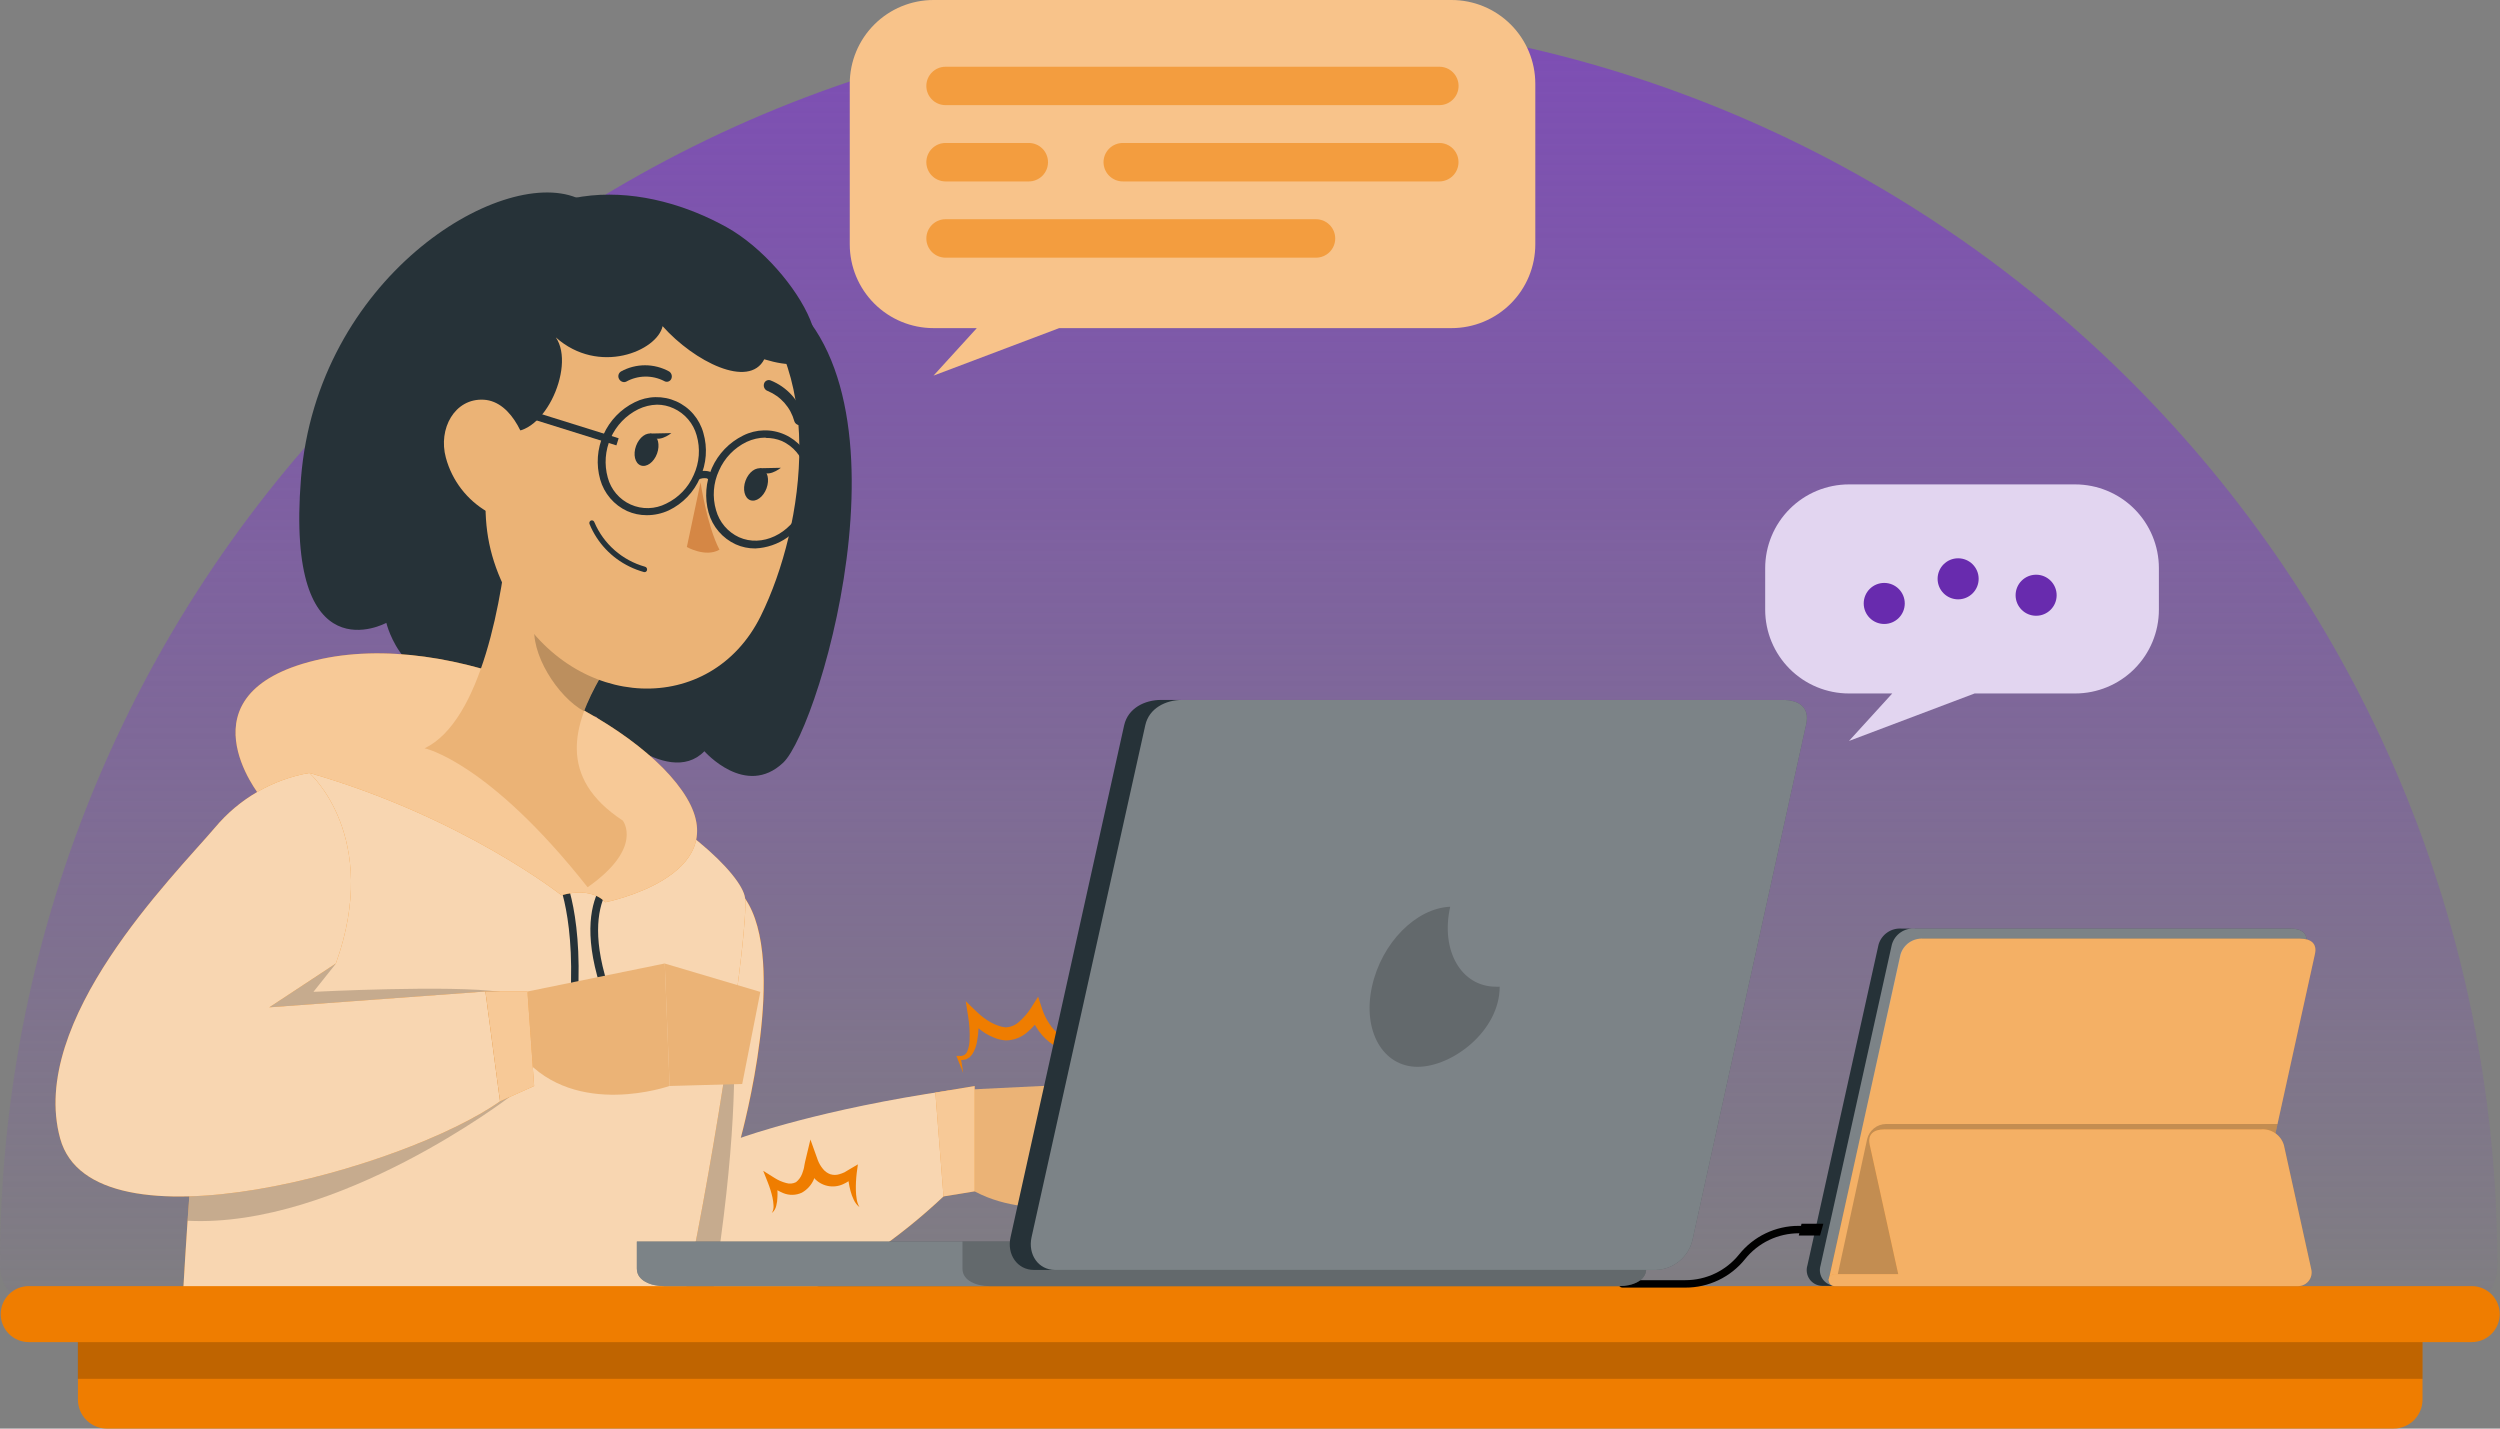 <svg width="609" height="348" viewBox="0 0 609 348" fill="none" xmlns="http://www.w3.org/2000/svg">
<rect x="0" y="0" width="609" height="348" fill="#808080" stroke="none"/>
<path d="M608.345 308.173C608.345 342.323 483.281 321.674 315.291 321.674C147.301 321.674 0 342.323 0 308.173C0 140.183 136.183 4 304.173 4C472.163 4 608.345 140.183 608.345 308.173Z" fill="url(#paint0_linear_14_23289)"/>
<path d="M231.282 265.643L265.384 263.975L262.065 293.63C262.065 293.63 238.398 298.141 227.835 281.304L231.282 265.643Z" fill="#EBB376"/>
<path d="M287.368 274.315L279.601 295.822L262.065 293.63L265.385 263.975L287.368 274.315Z" fill="#EBB376"/>
<path d="M198.546 313.77C211.532 306.989 223.367 298.204 233.617 287.737L231.282 265.643C199.054 270.408 180.455 277.222 180.455 277.222C180.455 277.222 192.399 234.416 181.471 218.818L151.467 224.25C151.467 224.25 119.588 290.517 141.031 313.77H198.546Z" fill="#EF7D00"/>
<path opacity="0.7" d="M198.499 313.77C211.491 306.992 223.337 298.212 233.601 287.753L231.282 265.627C200.087 270.201 181.646 276.746 180.455 277.174C180.852 275.586 192.145 234.114 181.439 218.802L151.435 224.234C145.266 237.54 140.368 251.4 136.806 265.627C132.518 283.719 131.263 303.208 141.015 313.77H198.499Z" fill="#FCFCFC"/>
<path opacity="0.2" d="M173.831 313.771C184.426 246.646 175.038 229.587 175.038 229.587L136.918 265.595C132.629 283.687 131.374 303.176 141.127 313.739L173.831 313.771Z" fill="black"/>
<path d="M167.208 313.77C174.355 279.843 182.377 226.728 181.503 218.818C180.232 207.318 117.682 158.047 63.392 193.912C52.273 201.234 46.603 280.224 44.665 313.77H167.208Z" fill="#EF7D00"/>
<path opacity="0.7" d="M167.208 313.77C174.355 279.843 182.377 226.712 181.503 218.802C180.232 207.318 117.666 158.047 63.376 193.928C59.358 196.612 56.054 208.732 53.322 224.742C49.7 246.535 47.191 275.475 45.697 297.299C45.285 303.478 44.935 309.069 44.665 313.77H167.208Z" fill="#FCFCFC"/>
<path d="M140.412 48.148C121.59 40.539 77.21 67.843 73.319 116.527C69.427 165.21 94.111 151.725 94.111 151.725C94.111 151.725 98.51 170.293 116.491 164.559C116.491 164.559 131.342 181.38 145.161 174.534C145.161 174.534 162.363 192.451 171.591 183C171.591 183 181.63 194.452 190.795 185.78C199.96 177.107 226.152 88.572 185.061 68.097C143.97 47.623 140.412 48.148 140.412 48.148Z" fill="#263238"/>
<path d="M140.444 247.408L138.633 247.25C140.729 223.805 135.567 213.433 135.456 213.338L137.044 212.496C137.346 212.861 142.588 223.297 140.444 247.408Z" fill="#263238"/>
<path d="M148.957 247.615C136.489 218.246 150.546 211.4 151.118 211.082L151.864 212.671C151.737 212.671 138.903 219.167 150.625 246.805L148.957 247.615Z" fill="#263238"/>
<path d="M136.774 218.087C136.774 218.087 112.71 199.027 75.352 188.289L63.36 193.912C63.36 193.912 43.251 169.022 76.766 160.874C110.28 152.726 155.866 175.169 167.303 194.389C178.739 213.608 147.416 219.803 147.416 219.803C147.416 219.803 144.541 215.895 136.774 218.087Z" fill="#EF7D00"/>
<path opacity="0.6" d="M136.774 218.087C136.774 218.087 112.71 199.027 75.352 188.289L63.36 193.912C63.36 193.912 43.251 169.022 76.766 160.874C110.28 152.726 155.866 175.169 167.303 194.389C178.739 213.608 147.416 219.803 147.416 219.803C147.416 219.803 144.541 215.895 136.774 218.087Z" fill="#FCFCFC"/>
<path d="M151.292 247.265C151.292 247.58 151.199 247.887 151.024 248.148C150.85 248.409 150.602 248.613 150.311 248.733C150.021 248.853 149.702 248.885 149.394 248.823C149.086 248.762 148.803 248.611 148.58 248.389C148.358 248.166 148.207 247.883 148.146 247.575C148.084 247.267 148.116 246.948 148.236 246.658C148.356 246.367 148.56 246.119 148.821 245.945C149.082 245.77 149.389 245.677 149.704 245.677C150.125 245.677 150.529 245.844 150.827 246.142C151.125 246.44 151.292 246.844 151.292 247.265Z" fill="#FCFCFC"/>
<path d="M140.983 247.265C140.983 247.58 140.89 247.887 140.716 248.148C140.541 248.409 140.293 248.613 140.003 248.733C139.713 248.853 139.393 248.885 139.085 248.823C138.777 248.762 138.494 248.611 138.272 248.389C138.05 248.166 137.898 247.883 137.837 247.575C137.776 247.267 137.807 246.948 137.928 246.658C138.048 246.367 138.251 246.119 138.513 245.945C138.774 245.77 139.081 245.677 139.395 245.677C139.816 245.677 140.22 245.844 140.518 246.142C140.816 246.44 140.983 246.844 140.983 247.265Z" fill="#FCFCFC"/>
<path d="M123.988 128.281C122.527 145.324 117.301 175.662 103.435 182.285C103.435 182.285 118.937 185.462 143.144 216.133C156.915 206.476 151.705 199.884 151.705 199.884C135.599 189.322 139.776 176.297 146.289 164.94L123.988 128.281Z" fill="#EBB376"/>
<path opacity="0.2" d="M133.058 143.227L146.257 164.988C144.681 167.615 143.346 170.379 142.27 173.248C135.917 169.848 128.96 159.079 130.278 151.709C130.689 148.738 131.63 145.865 133.058 143.227Z" fill="black"/>
<path d="M122.13 92.241C117.698 119.021 115.252 130.234 125.179 147.468C140.094 173.406 173.148 174.629 185.299 150.105C196.227 128.027 201.643 87.936 178.834 70.242C156.327 52.801 126.529 65.445 122.13 92.241Z" fill="#EBB376"/>
<path d="M176.976 55.327C194.337 64.953 210.872 95.036 186.173 87.523C182.44 94.75 169.146 88.127 161.41 79.454C160.108 85.474 145.876 91.51 135.393 82.186C140.46 89.493 131.835 107.934 122.861 104.757C113.886 101.58 93.746 97.403 111.583 68.971C129.421 40.539 158.44 45.019 176.976 55.327Z" fill="#263238"/>
<path d="M170.654 117.512C170.654 117.512 172.242 128.138 175.26 133.904C171.877 135.857 167.318 133.252 167.318 133.252L170.654 117.512Z" fill="#D58745"/>
<path d="M153.341 138.017C154.468 138.568 155.643 139.015 156.851 139.352C156.933 139.375 157.018 139.381 157.103 139.37C157.187 139.358 157.267 139.329 157.339 139.284C157.411 139.239 157.473 139.179 157.52 139.109C157.567 139.038 157.599 138.959 157.614 138.875C157.657 138.7 157.63 138.516 157.538 138.361C157.445 138.206 157.296 138.094 157.121 138.049C154.389 137.283 151.862 135.914 149.729 134.042C147.596 132.17 145.91 129.843 144.796 127.232C144.772 127.148 144.732 127.069 144.677 127.001C144.622 126.933 144.554 126.876 144.477 126.834C144.4 126.793 144.316 126.767 144.228 126.759C144.141 126.751 144.053 126.761 143.97 126.788C143.809 126.855 143.681 126.982 143.612 127.142C143.544 127.302 143.541 127.483 143.604 127.645C145.464 132.183 148.93 135.875 153.341 138.017Z" fill="#263238"/>
<path d="M108.612 111.492C110.11 117.06 113.754 121.806 118.746 124.691C125.211 128.233 129.865 122.166 129.388 114.621C128.896 107.807 124.925 97.768 117.841 97.371C110.757 96.974 106.691 104.455 108.612 111.492Z" fill="#EBB376"/>
<path d="M151.515 92.971C151.674 93.045 151.847 93.084 152.023 93.084C152.198 93.084 152.372 93.045 152.531 92.971C153.941 92.189 155.521 91.765 157.133 91.737C158.746 91.71 160.34 92.079 161.775 92.812C161.918 92.904 162.078 92.964 162.246 92.99C162.413 93.015 162.584 93.005 162.747 92.96C162.911 92.915 163.063 92.836 163.193 92.729C163.324 92.621 163.431 92.487 163.507 92.336C163.664 92.016 163.697 91.649 163.601 91.306C163.504 90.963 163.284 90.668 162.983 90.478C161.191 89.496 159.18 88.981 157.137 88.981C155.094 88.981 153.084 89.496 151.292 90.478C150.992 90.657 150.771 90.945 150.677 91.281C150.582 91.618 150.621 91.979 150.784 92.288C150.938 92.596 151.198 92.838 151.515 92.971Z" fill="#263238"/>
<path d="M194.194 103.423C194.337 103.505 194.496 103.555 194.66 103.572C194.824 103.588 194.99 103.57 195.147 103.518C195.312 103.463 195.465 103.375 195.595 103.26C195.726 103.145 195.832 103.004 195.908 102.847C195.983 102.69 196.026 102.52 196.035 102.346C196.043 102.172 196.017 101.998 195.957 101.834C195.377 99.77 194.329 97.868 192.893 96.276C191.458 94.684 189.674 93.444 187.681 92.654C187.518 92.596 187.344 92.573 187.171 92.589C186.998 92.604 186.831 92.657 186.68 92.743C186.529 92.828 186.399 92.946 186.297 93.087C186.196 93.228 186.126 93.389 186.093 93.559C186.01 93.904 186.059 94.267 186.229 94.578C186.399 94.89 186.679 95.126 187.014 95.243C188.585 95.892 189.985 96.892 191.109 98.167C192.232 99.442 193.048 100.957 193.495 102.597C193.551 102.774 193.641 102.938 193.761 103.08C193.881 103.222 194.028 103.338 194.194 103.423Z" fill="#263238"/>
<path d="M160.06 110.491C159.282 112.619 157.503 113.906 156.089 113.382C154.675 112.858 154.167 110.729 154.946 108.617C155.724 106.504 157.503 105.202 158.901 105.726C160.298 106.25 160.822 108.379 160.06 110.491Z" fill="#263238"/>
<path d="M158.281 105.615L163.554 105.504C163.554 105.504 159.837 108.521 158.281 105.615Z" fill="#263238"/>
<path d="M186.728 118.957C185.95 121.07 184.171 122.356 182.773 121.848C181.376 121.34 180.836 119.179 181.614 117.083C182.392 114.986 184.171 113.684 185.585 114.192C186.998 114.7 187.507 116.829 186.728 118.957Z" fill="#263238"/>
<path d="M184.965 114.065L190.223 113.954C190.223 113.954 186.506 116.987 184.965 114.065Z" fill="#263238"/>
<path d="M157.55 125.501C155.909 125.506 154.285 125.165 152.785 124.5C151.197 123.772 149.787 122.707 148.652 121.38C147.516 120.052 146.683 118.494 146.209 116.813C145.185 113.188 145.465 109.319 147.001 105.88C148.536 102.44 151.229 99.648 154.611 97.99C156.178 97.207 157.899 96.781 159.65 96.743C161.402 96.705 163.14 97.055 164.739 97.769C166.339 98.483 167.76 99.543 168.901 100.872C170.042 102.201 170.874 103.767 171.337 105.456C172.393 109.077 172.106 112.958 170.527 116.384C169.037 119.866 166.333 122.688 162.919 124.326C161.236 125.104 159.404 125.506 157.55 125.501ZM160.044 98.578C158.462 98.62 156.908 98.999 155.485 99.69C152.502 101.166 150.128 103.636 148.771 106.674C147.414 109.713 147.159 113.13 148.052 116.336C148.434 117.78 149.134 119.119 150.102 120.256C151.069 121.394 152.278 122.3 153.642 122.909C155.005 123.519 156.487 123.815 157.979 123.777C159.472 123.739 160.937 123.368 162.267 122.69C165.274 121.251 167.66 118.775 168.986 115.717C170.383 112.684 170.636 109.249 169.701 106.044C169.303 104.609 168.596 103.279 167.63 102.146C166.664 101.013 165.463 100.104 164.11 99.484C162.838 98.886 161.449 98.576 160.044 98.578Z" fill="#263238"/>
<path d="M183.981 133.602C182.339 133.616 180.713 133.275 179.216 132.601C177.628 131.871 176.216 130.806 175.078 129.479C173.941 128.152 173.103 126.594 172.624 124.913C171.608 121.287 171.893 117.419 173.431 113.981C174.969 110.542 177.662 107.751 181.042 106.091C182.608 105.305 184.328 104.877 186.079 104.837C187.83 104.797 189.568 105.147 191.167 105.862C192.767 106.576 194.187 107.637 195.326 108.968C196.465 110.299 197.293 111.866 197.752 113.557C198.822 117.175 198.54 121.059 196.958 124.484C195.885 127.081 194.095 129.318 191.797 130.932C189.498 132.547 186.787 133.473 183.981 133.602ZM186.506 106.599C184.903 106.61 183.321 106.968 181.868 107.648C178.864 109.098 176.48 111.578 175.149 114.637C173.744 117.662 173.49 121.095 174.435 124.294C174.833 125.73 175.54 127.063 176.505 128.198C177.471 129.334 178.672 130.246 180.026 130.87C185.585 133.364 192.479 130.123 195.369 123.674C196.759 120.64 197.012 117.207 196.084 114.001C195.683 112.568 194.975 111.239 194.01 110.107C193.044 108.974 191.844 108.065 190.493 107.441C189.231 106.915 187.874 106.656 186.506 106.679V106.599Z" fill="#263238"/>
<path d="M172.64 117.035C172.605 116.922 172.545 116.818 172.466 116.73C172.386 116.642 172.288 116.573 172.179 116.527C171.481 116.405 170.763 116.511 170.13 116.829L169.336 115.24C170.415 114.689 171.661 114.558 172.83 114.875C173.197 115.004 173.53 115.214 173.805 115.489C174.079 115.764 174.289 116.097 174.419 116.463L172.64 117.035Z" fill="#263238"/>
<path d="M129.2 100.038L128.657 101.777L150.157 108.495L150.701 106.757L129.2 100.038Z" fill="#263238"/>
<path opacity="0.2" d="M124.163 267.199C124.163 267.199 82.373 299.221 45.697 297.378C47.19 275.554 49.7 246.551 53.321 224.822C57.07 220.692 59.532 218.182 59.532 218.182L81.769 234.813L76.353 241.611C76.353 241.611 110.01 239.895 121.732 241.611L124.163 267.199Z" fill="black"/>
<path d="M128.483 241.531L161.934 234.701L163.125 264.531C163.125 264.531 140.427 272.568 127.435 257.526L128.483 241.531Z" fill="#EBB376"/>
<path d="M185.22 241.627L180.804 264.055L163.125 264.547L161.934 234.717L185.22 241.627Z" fill="#EBB376"/>
<path d="M128.483 241.532L130.119 264.547L121.796 268.28L118.238 241.532H128.483Z" fill="#EF7D00"/>
<path opacity="0.6" d="M128.483 241.532L130.119 264.547L121.796 268.28L118.238 241.532H128.483Z" fill="#FCFCFC"/>
<path d="M75.352 188.289C66.376 189.874 58.248 194.577 52.4 201.568C42.314 213.417 6.766 248.616 14.661 277.349C22.555 306.083 98.574 284.703 121.796 268.28L118.238 241.531L65.584 245.391L81.817 234.701C92.951 203.728 75.352 188.289 75.352 188.289Z" fill="#EF7D00"/>
<path opacity="0.7" d="M75.352 188.289C66.376 189.874 58.248 194.577 52.4 201.568C42.314 213.417 6.766 248.616 14.661 277.349C22.555 306.083 98.574 284.703 121.796 268.28L118.238 241.531L65.584 245.391L81.817 234.701C92.951 203.728 75.352 188.289 75.352 188.289Z" fill="#FCFCFC"/>
<path d="M227.852 266.151L237.429 264.547V290.215L229.837 291.454L227.852 266.151Z" fill="#EF7D00"/>
<path opacity="0.6" d="M227.852 266.151L237.429 264.547V290.215L229.837 291.454L227.852 266.151Z" fill="#FCFCFC"/>
<path d="M208.489 289.961C208.462 288.555 208.531 287.148 208.696 285.752L208.982 283.639L206.933 284.846L205.71 285.577C205.307 285.758 204.893 285.912 204.471 286.038C203.747 286.267 202.97 286.267 202.247 286.038C201.548 285.779 200.932 285.334 200.468 284.751C199.931 284.107 199.507 283.376 199.213 282.591L197.418 277.587L196.148 282.893C196.02 283.417 195.941 283.957 195.846 284.481C195.75 285.005 195.528 285.466 195.385 285.958C195.081 286.75 194.571 287.446 193.908 287.975C193.167 288.356 192.305 288.43 191.509 288.182C190.508 287.919 189.554 287.501 188.682 286.943L185.918 285.212L187.03 288.023C187.511 289.218 187.894 290.451 188.174 291.708C188.313 292.335 188.398 292.973 188.428 293.614C188.498 294.267 188.353 294.925 188.015 295.488C188.573 295.04 188.955 294.411 189.095 293.709C189.277 293.025 189.373 292.321 189.381 291.613C189.413 291.057 189.413 290.5 189.381 289.945C189.843 290.206 190.321 290.44 190.811 290.644C191.532 290.939 192.307 291.082 193.086 291.063C193.865 291.043 194.632 290.863 195.337 290.533C196.68 289.779 197.728 288.592 198.308 287.165V286.959C199.167 287.937 200.319 288.612 201.592 288.884C202.865 289.156 204.192 289.01 205.376 288.468C205.843 288.256 206.294 288.012 206.726 287.737C206.726 287.737 206.726 287.848 206.726 287.912C206.84 288.661 206.994 289.403 207.187 290.136C207.38 290.875 207.646 291.593 207.981 292.28C208.298 292.971 208.771 293.58 209.363 294.059C209.006 293.437 208.775 292.752 208.68 292.042C208.57 291.353 208.506 290.658 208.489 289.961Z" fill="#EF7D00"/>
<path d="M265.305 254.127C264.068 254.247 262.819 254.112 261.636 253.73C260.417 253.368 259.257 252.833 258.189 252.142C257.176 251.39 256.309 250.458 255.632 249.394C254.916 248.337 254.344 247.188 253.933 245.979L252.884 242.802L251.105 245.613C250.345 246.793 249.425 247.862 248.373 248.79C247.519 249.635 246.394 250.153 245.196 250.252H244.815L244.339 250.156C244.005 250.156 243.688 249.997 243.354 249.918C242.69 249.7 242.047 249.423 241.432 249.092C240.189 248.396 239.041 247.542 238.017 246.551L235.253 243.898L235.825 247.535C236.145 249.477 236.267 251.446 236.19 253.412C236.16 254.337 235.972 255.251 235.635 256.113C235.485 256.49 235.212 256.805 234.86 257.007C234.508 257.209 234.098 257.285 233.697 257.224H232.982L233.204 257.812C233.67 259.009 234.147 260.2 234.634 261.386C234.491 260.322 234.316 259.258 234.126 258.209H234.427C234.744 258.186 235.058 258.133 235.364 258.05C235.656 257.9 235.937 257.73 236.206 257.542C236.413 257.32 236.635 257.082 236.826 256.843C237.436 255.877 237.841 254.796 238.017 253.667C238.217 252.618 238.334 251.556 238.367 250.49C238.874 250.91 239.404 251.303 239.955 251.665C240.701 252.124 241.488 252.512 242.306 252.825C243.179 253.188 244.109 253.397 245.054 253.444C247.019 253.416 248.905 252.67 250.359 251.348C250.982 250.824 251.561 250.251 252.09 249.632C252.401 250.179 252.74 250.709 253.107 251.22C254.057 252.533 255.242 253.658 256.601 254.54C257.957 255.364 259.446 255.944 261.001 256.256C262 256.45 263.018 256.524 264.035 256.478C263.907 256.796 263.765 257.113 263.653 257.447C263.374 258.363 263.157 259.297 263.002 260.242C262.833 261.191 262.79 262.158 262.875 263.117C262.924 264.074 263.213 265.003 263.717 265.818C263.444 264.95 263.373 264.032 263.51 263.133C263.63 262.241 263.838 261.363 264.13 260.512C264.74 258.852 265.511 257.256 266.433 255.747L267.434 254.048L265.305 254.127Z" fill="#EF7D00"/>
<path d="M583.075 348L26.034 348C24.163 348 22.369 347.257 21.047 345.934C19.724 344.612 18.981 342.818 18.981 340.948V323.793L590.127 323.793V340.948C590.127 342.818 589.384 344.612 588.061 345.934C586.739 347.257 584.945 348 583.075 348Z" fill="#EF7D00"/>
<path opacity="0.2" d="M18.965 335.881L590.127 335.881V323.777L18.965 323.777V335.881Z" fill="black"/>
<path d="M7.005 326.938H602.103C603.912 326.938 605.647 326.221 606.927 324.943C608.207 323.666 608.929 321.933 608.933 320.124C608.933 318.313 608.214 316.575 606.933 315.295C605.652 314.014 603.915 313.294 602.103 313.294H7.005C5.193 313.294 3.456 314.014 2.175 315.295C0.894 316.575 0.175 318.313 0.175 320.124C0.179 321.933 0.9 323.666 2.181 324.943C3.461 326.221 5.196 326.938 7.005 326.938Z" fill="#EF7D00"/>
<path d="M561.774 229.937L544.398 308.752C544.08 310.014 543.356 311.137 542.337 311.946C541.318 312.756 540.06 313.207 538.759 313.231H443.838C443.247 313.215 442.668 313.063 442.146 312.787C441.624 312.51 441.173 312.117 440.828 311.637C440.484 311.157 440.255 310.603 440.16 310.02C440.065 309.437 440.106 308.84 440.28 308.275L457.625 230.064C457.981 228.872 458.735 227.839 459.762 227.136C460.788 226.434 462.024 226.105 463.264 226.204H558.185C560.726 226.268 562.33 227.427 561.774 229.937Z" fill="#263238"/>
<path opacity="0.4" d="M561.774 229.937L544.398 308.752C544.08 310.014 543.356 311.137 542.337 311.946C541.318 312.756 540.06 313.207 538.759 313.231H447.062C446.47 313.218 445.889 313.068 445.365 312.792C444.841 312.516 444.388 312.123 444.041 311.643C443.695 311.162 443.465 310.608 443.369 310.024C443.273 309.44 443.314 308.841 443.489 308.275L460.865 230.064C461.213 228.867 461.966 227.829 462.994 227.125C464.022 226.421 465.263 226.096 466.504 226.204H558.185C560.726 226.268 562.33 227.427 561.774 229.937Z" fill="#FCFCFC"/>
<path d="M546.637 310.8L563.919 232.399C564.49 229.825 562.886 228.666 560.329 228.666H468.648C467.408 228.564 466.17 228.891 465.143 229.594C464.116 230.297 463.363 231.332 463.009 232.526L445.458 311.833L546.637 310.8Z" fill="#EF7D00"/>
<path opacity="0.4" d="M563.919 232.383L554.802 273.807L546.621 310.801L492.458 311.357L445.474 311.817L462.946 232.526C463.294 231.332 464.044 230.296 465.069 229.592C466.093 228.889 467.33 228.561 468.569 228.666H560.361C562.902 228.666 564.491 229.841 563.919 232.383Z" fill="#FCFCFC"/>
<path opacity="0.2" d="M554.802 273.807L546.622 310.801L492.458 311.357H447.476L454.83 277.524C455.066 276.476 455.65 275.539 456.486 274.864C457.322 274.189 458.362 273.817 459.436 273.807H554.802Z" fill="black"/>
<path d="M556.358 278.954C556.007 277.76 555.253 276.725 554.225 276.025C553.197 275.324 551.958 275.001 550.719 275.11H459.039C456.497 275.11 454.893 276.254 455.449 278.827L462.406 310.372H446.919C446.532 310.372 446.16 310.526 445.886 310.8C445.612 311.074 445.458 311.445 445.458 311.833C445.458 312.221 445.612 312.592 445.886 312.866C446.16 313.14 446.532 313.294 446.919 313.294H559.852C560.345 313.285 560.83 313.166 561.271 312.947C561.712 312.727 562.099 312.412 562.403 312.024C562.707 311.636 562.921 311.185 563.029 310.705C563.138 310.224 563.138 309.725 563.029 309.244L556.358 278.954Z" fill="#EF7D00"/>
<path opacity="0.4" d="M556.358 278.954C556.007 277.76 555.253 276.725 554.225 276.025C553.197 275.324 551.958 275.001 550.719 275.11H459.039C456.497 275.11 454.893 276.254 455.449 278.827L462.406 310.372H446.919C446.532 310.372 446.16 310.526 445.886 310.8C445.612 311.074 445.458 311.445 445.458 311.833C445.458 312.221 445.612 312.592 445.886 312.866C446.16 313.14 446.532 313.294 446.919 313.294H559.852C560.345 313.285 560.83 313.166 561.271 312.947C561.712 312.727 562.099 312.412 562.403 312.024C562.707 311.636 562.921 311.185 563.029 310.705C563.138 310.224 563.138 309.725 563.029 309.244L556.358 278.954Z" fill="#FCFCFC"/>
<path d="M444.172 298.094H438.851L438.184 300.969H443.362L444.172 298.094Z" fill="black"/>
<path d="M410.546 313.66H395.218C395.099 313.662 394.98 313.64 394.869 313.595C394.758 313.55 394.658 313.484 394.573 313.399C394.489 313.315 394.422 313.214 394.377 313.103C394.332 312.992 394.31 312.874 394.313 312.754C394.313 312.514 394.408 312.284 394.578 312.114C394.748 311.944 394.978 311.849 395.218 311.849H410.546C413.061 311.853 415.545 311.292 417.813 310.206C420.082 309.12 422.076 307.537 423.65 305.575C425.393 303.397 427.606 301.641 430.122 300.436C432.638 299.232 435.394 298.61 438.183 298.618H440.884C441.122 298.622 441.35 298.718 441.519 298.887C441.688 299.056 441.785 299.284 441.789 299.523C441.789 299.763 441.694 299.993 441.524 300.163C441.354 300.333 441.124 300.428 440.884 300.428H438.215C435.7 300.424 433.216 300.985 430.948 302.071C428.679 303.158 426.685 304.74 425.111 306.702C423.363 308.884 421.146 310.642 418.624 311.847C416.102 313.051 413.341 313.671 410.546 313.66Z" fill="black"/>
<path d="M155.136 302.446V309.069C155.136 312.056 158.742 313.294 161.728 313.294H394.551C397.505 313.294 401.016 312.056 401.016 309.069V302.446H155.136Z" fill="#263238"/>
<path opacity="0.4" d="M155.136 302.446V309.069C155.136 312.056 158.742 313.294 161.728 313.294H394.551C397.505 313.294 401.016 312.056 401.016 309.069V302.446H155.136Z" fill="#FCFCFC"/>
<path opacity="0.2" d="M234.459 302.446V309.069C234.459 312.056 238.002 313.294 240.988 313.294H394.551C397.506 313.294 401.016 312.056 401.016 309.069V302.446H234.459Z" fill="black"/>
<path d="M439.978 176.456L412.261 302.176C411.764 304.196 410.613 305.996 408.987 307.294C407.361 308.593 405.351 309.317 403.271 309.355H251.852C247.833 309.355 245.228 305.591 246.165 301.413L273.851 176.647C274.788 172.549 278.79 170.5 282.857 170.5H434.26C438.326 170.516 440.883 172.358 439.978 176.456Z" fill="#263238"/>
<path opacity="0.4" d="M439.979 176.456L412.262 302.176C411.764 304.196 410.613 305.996 408.987 307.294C407.361 308.593 405.352 309.317 403.271 309.355H256.998C252.932 309.355 250.375 305.591 251.28 301.413L278.997 176.647C279.903 172.549 283.937 170.5 288.003 170.5H434.26C438.327 170.516 440.884 172.358 439.979 176.456Z" fill="#FCFCFC"/>
<path opacity="0.2" d="M365.325 240.356C365.325 251.126 353.794 259.877 345.328 259.877C336.862 259.877 331.858 251.126 334.209 240.356C336.56 229.587 345.026 221.217 353.269 220.883C350.855 231.652 356.017 240.356 364.388 240.356C364.7 240.386 365.013 240.386 365.325 240.356Z" fill="black"/>
<path d="M353.593 0H227.407C221.995 0 216.804 2.15 212.977 5.977C209.15 9.804 207 14.995 207 20.407V59.521C207 64.934 209.15 70.124 212.977 73.951C216.804 77.779 221.995 79.929 227.407 79.929H237.951L227.407 91.5L258.018 79.929H353.593C359.005 79.929 364.196 77.779 368.023 73.951C371.85 70.124 374 64.934 374 59.521V20.407C374 14.995 371.85 9.804 368.023 5.977C364.196 2.15 359.005 0 353.593 0Z" fill="#F8C38A"/>
<g opacity="0.54">
<path d="M350.634 16.258H230.332C227.75 16.258 225.656 18.352 225.656 20.934C225.656 23.517 227.75 25.611 230.332 25.611H350.634C353.217 25.611 355.31 23.517 355.31 20.934C355.31 18.352 353.217 16.258 350.634 16.258Z" fill="#EF7D00"/>
</g>
<g opacity="0.54">
<path d="M350.617 44.199H273.511C272.268 44.194 271.076 43.698 270.197 42.819C269.318 41.94 268.822 40.749 268.817 39.505C268.822 38.263 269.318 37.074 270.198 36.197C271.078 35.321 272.269 34.828 273.511 34.828H350.617C351.857 34.828 353.047 35.321 353.924 36.198C354.801 37.075 355.293 38.265 355.293 39.505C355.293 40.747 354.801 41.938 353.925 42.818C353.048 43.698 351.859 44.194 350.617 44.199Z" fill="#EF7D00"/>
</g>
<g opacity="0.54">
<path d="M250.621 44.199H230.332C229.091 44.194 227.901 43.698 227.025 42.818C226.148 41.938 225.656 40.747 225.656 39.505C225.656 38.265 226.149 37.075 227.026 36.198C227.903 35.321 229.092 34.828 230.332 34.828H250.621C251.861 34.828 253.051 35.321 253.928 36.198C254.805 37.075 255.297 38.265 255.297 39.505C255.297 40.747 254.805 41.938 253.929 42.818C253.052 43.698 251.863 44.194 250.621 44.199Z" fill="#EF7D00"/>
</g>
<g opacity="0.54">
<path d="M320.584 62.77H230.332C229.092 62.77 227.903 62.277 227.026 61.4C226.149 60.523 225.656 59.333 225.656 58.093C225.656 56.851 226.148 55.66 227.025 54.78C227.901 53.9 229.091 53.404 230.332 53.399H320.584C321.826 53.404 323.015 53.9 323.892 54.78C324.768 55.66 325.261 56.851 325.261 58.093C325.261 59.333 324.768 60.523 323.891 61.4C323.014 62.277 321.824 62.77 320.584 62.77Z" fill="#EF7D00"/>
</g>
<path d="M505.5 118H450.407C444.995 118 439.804 120.15 435.977 123.977C432.15 127.804 430 132.995 430 138.407V148.521C430 153.934 432.15 159.124 435.977 162.951C439.804 166.779 444.995 168.929 450.407 168.929H460.951L450.407 180.5L481.018 168.929H505.5C510.912 168.929 516.103 166.779 519.93 162.951C523.757 159.124 525.907 153.934 525.907 148.521V138.407C525.907 132.995 523.757 127.804 519.93 123.977C516.103 120.15 510.912 118 505.5 118Z" fill="#E2D5F0"/>
<circle cx="459" cy="147" r="5" fill="#682BAE"/>
<circle cx="477" cy="141" r="5" fill="#682BAE"/>
<circle cx="496" cy="145" r="5" fill="#682BAE"/>
<defs>
<linearGradient id="paint0_linear_14_23289" x1="304.173" y1="4" x2="304.173" y2="327.86" gradientUnits="userSpaceOnUse">
<stop stop-color="#7D4DB5"/>
<stop offset="1" stop-color="#7D4DB5" stop-opacity="0"/>
</linearGradient>
</defs>
</svg>
